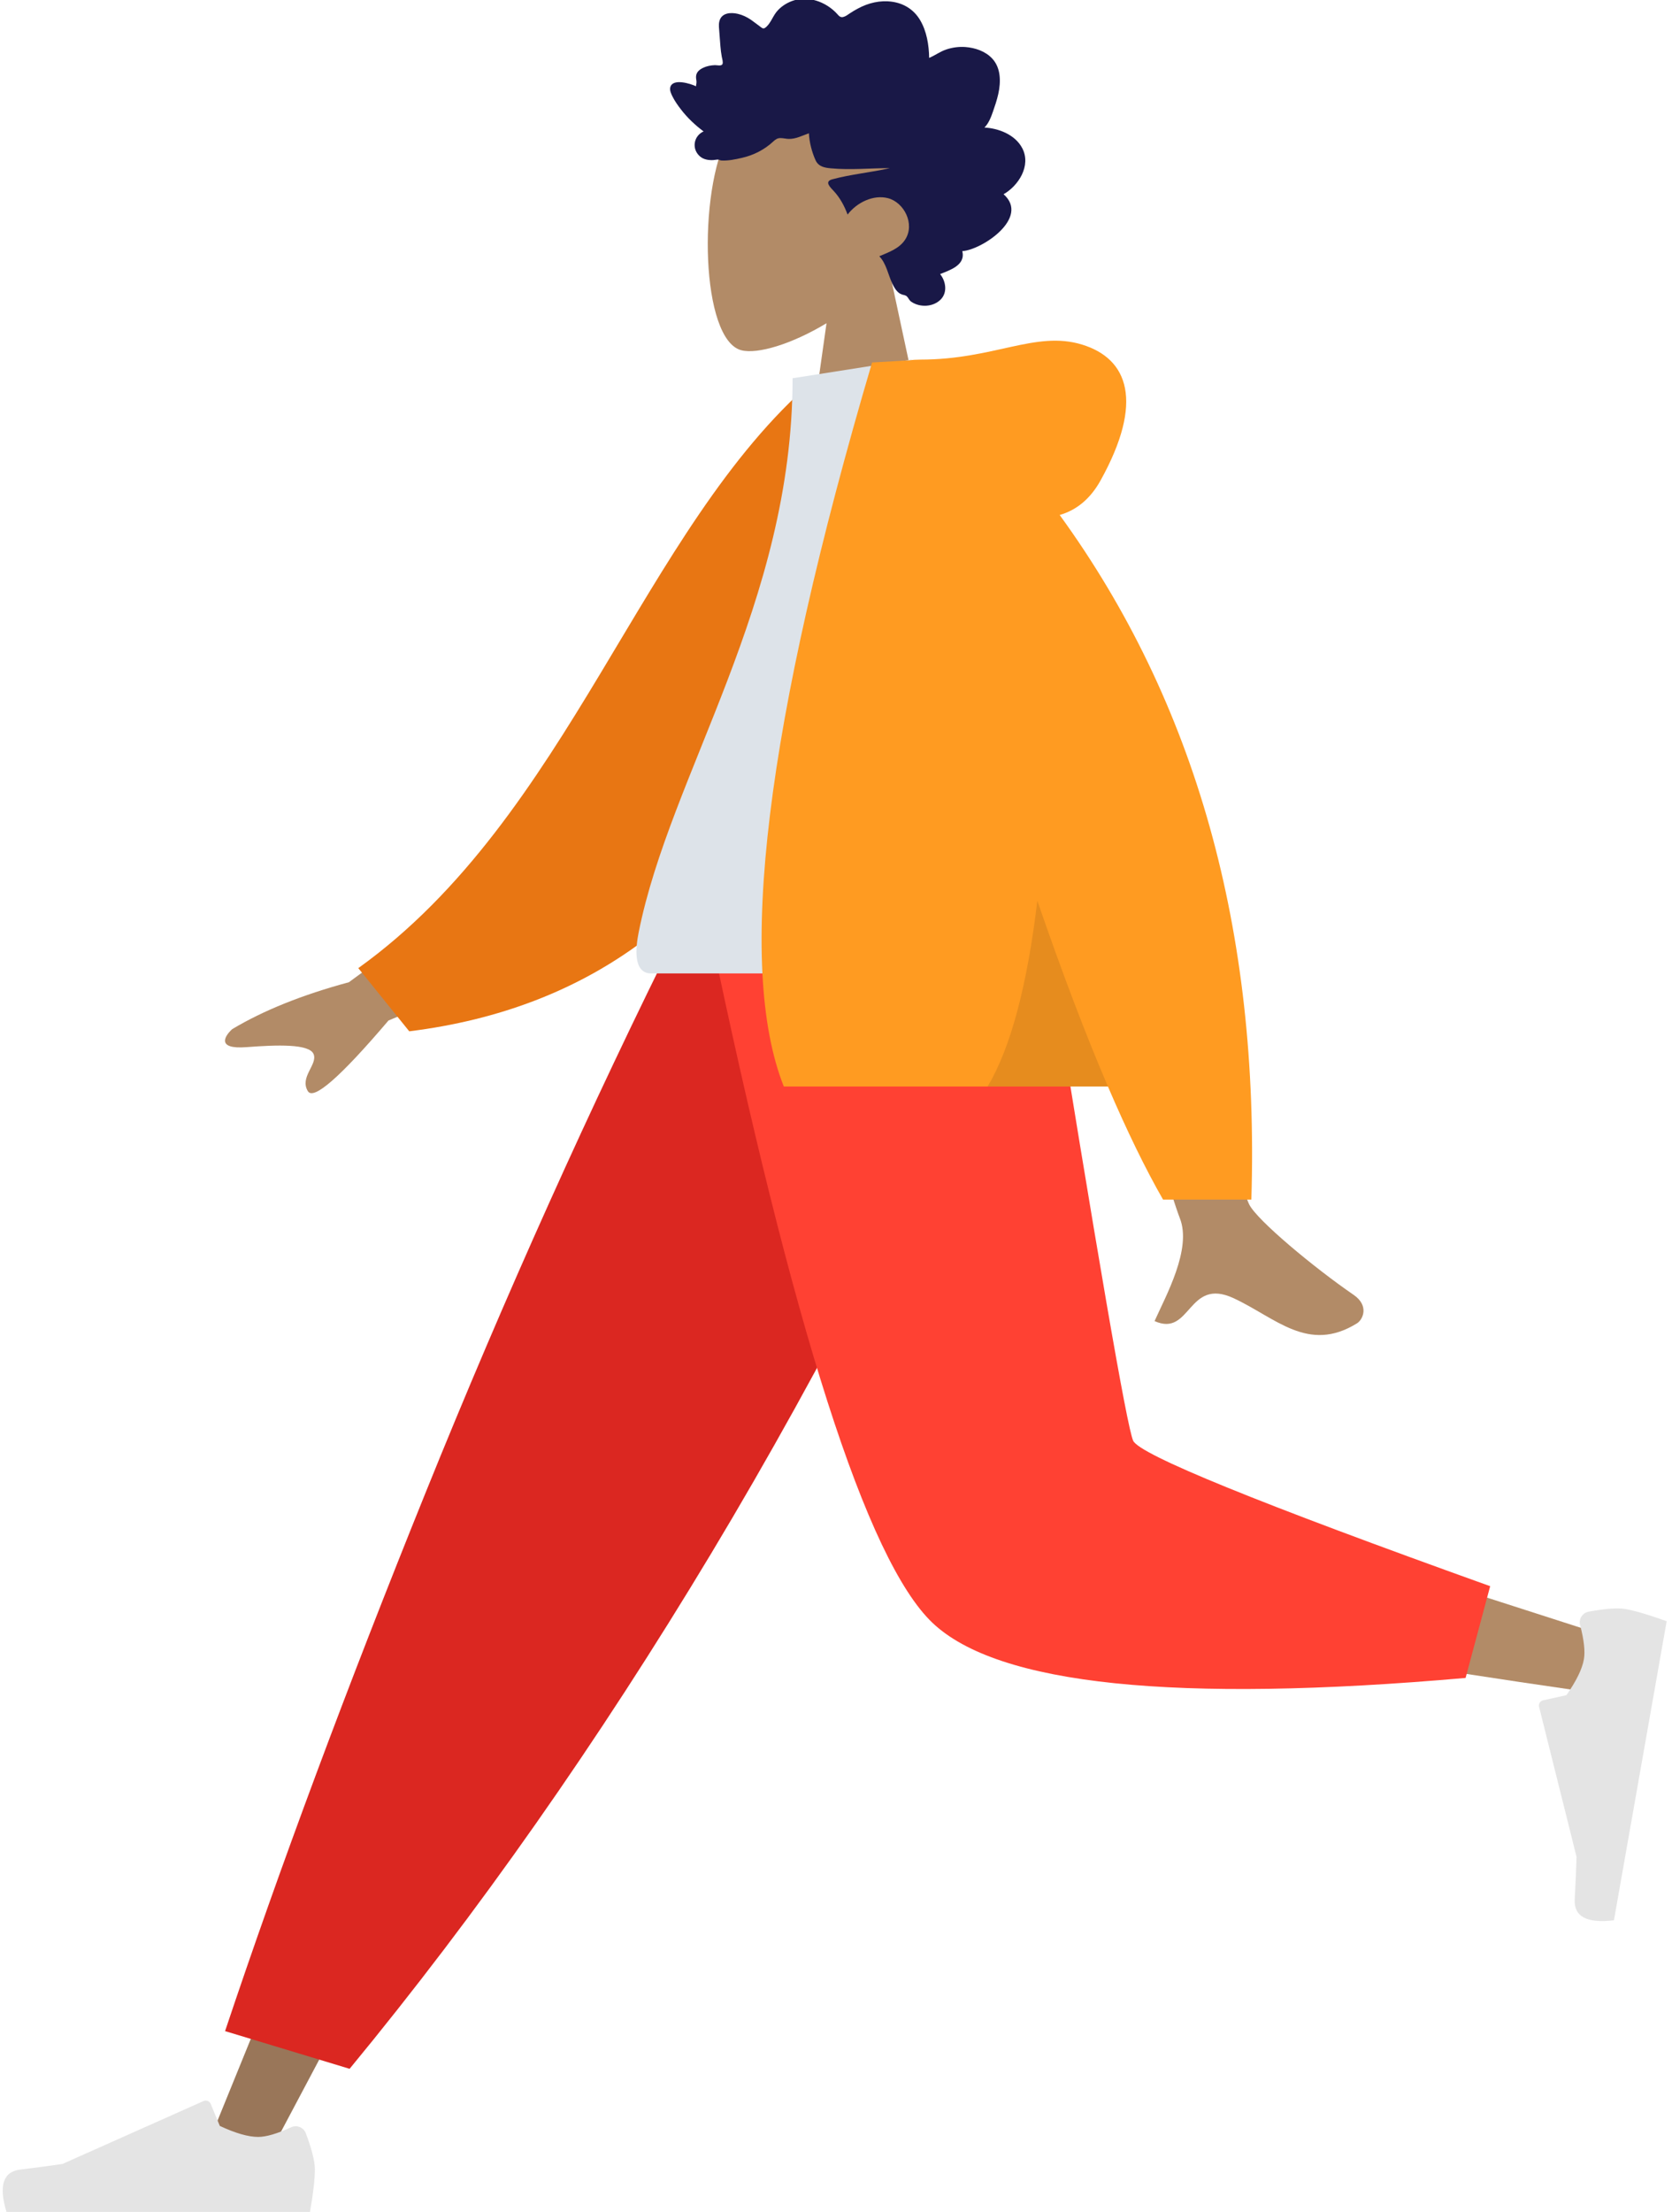 <svg width="242" height="320" viewBox="0 0 242 320" fill="none" xmlns="http://www.w3.org/2000/svg">
<path fill-rule="evenodd" clip-rule="evenodd" d="M105.444 19.412C100.93 27.826 101.466 49.169 107.3 50.673C109.627 51.273 114.583 49.804 119.627 46.763L116.461 69.164H135.157L128.721 39.164C132.311 34.951 134.74 29.787 134.334 24.002C133.164 7.331 109.958 10.998 105.444 19.412Z" fill="#B28B67"/>
<path fill-rule="evenodd" clip-rule="evenodd" d="M142.485 18.452C143.089 17.854 143.418 17 143.703 16.189C143.999 15.346 144.286 14.495 144.483 13.618C144.875 11.866 144.879 9.851 143.629 8.491C142.627 7.4 141.123 6.91 139.734 6.804C138.81 6.733 137.86 6.862 136.973 7.154C136.093 7.443 135.335 8.019 134.483 8.377C134.45 6.489 134.127 4.513 133.169 2.901C132.247 1.35 130.777 0.479 129.104 0.249C127.386 0.012 125.689 0.414 124.151 1.246C123.766 1.454 123.385 1.673 123.02 1.92C122.714 2.126 122.396 2.375 122.038 2.46C121.638 2.553 121.44 2.322 121.18 2.031C120.875 1.689 120.532 1.388 120.169 1.121C118.563 -0.06 116.456 -0.545 114.595 0.162C113.737 0.488 112.904 1.042 112.322 1.805C111.804 2.485 111.434 3.564 110.718 4.038C110.415 4.239 110.2 3.972 109.924 3.775C109.508 3.479 109.112 3.153 108.692 2.865C108.102 2.461 107.463 2.158 106.778 2C105.776 1.768 104.391 1.822 104.105 3.135C103.997 3.628 104.079 4.155 104.114 4.652C104.162 5.334 104.212 6.015 104.271 6.696C104.316 7.214 104.373 7.713 104.47 8.221C104.522 8.491 104.685 8.996 104.569 9.267C104.424 9.606 103.755 9.413 103.469 9.425C102.904 9.448 102.336 9.548 101.814 9.789C101.409 9.976 100.984 10.251 100.813 10.715C100.708 11 100.735 11.293 100.785 11.586C100.845 11.938 100.777 12.125 100.732 12.48C99.973 12.106 97.344 11.276 97.013 12.636C96.903 13.089 97.154 13.6 97.345 13.982C97.681 14.652 98.121 15.264 98.571 15.848C99.509 17.066 100.629 18.116 101.835 19.014C100.423 19.642 100.054 21.494 101.277 22.597C101.816 23.084 102.542 23.193 103.223 23.162C103.472 23.15 103.832 23.054 104.028 23.098C104.133 23.121 104.246 23.21 104.393 23.22C105.354 23.286 106.438 23.055 107.378 22.841C109.052 22.462 110.636 21.668 111.931 20.461C112.262 20.151 112.537 19.972 112.984 19.977C113.375 19.981 113.759 20.088 114.15 20.098C115.186 20.125 116.119 19.619 117.08 19.282C117.139 20.58 117.509 22.01 118.04 23.178C118.473 24.131 119.377 24.27 120.266 24.353C123.108 24.62 125.961 24.322 128.806 24.326C126.052 24.949 123.205 25.205 120.475 25.938C119.24 26.269 120.183 27.101 120.711 27.678C121.58 28.627 122.226 29.804 122.674 31.043C124.021 29.287 126.403 28.129 128.514 28.669C130.845 29.265 132.487 32.418 130.996 34.685C130.13 36.001 128.567 36.509 127.267 37.074C128.281 38.129 128.527 39.688 129.137 41C129.439 41.647 129.861 42.379 130.535 42.605C130.784 42.688 131.077 42.695 131.273 42.898C131.517 43.15 131.575 43.431 131.886 43.647C133.127 44.51 135.066 44.444 136.166 43.318C137.161 42.299 136.902 40.688 136.071 39.655C137.393 39.104 139.803 38.395 139.277 36.334C142.143 36.144 149.101 31.496 145.255 28.1C147.366 26.907 149.305 23.991 147.949 21.421C146.905 19.442 144.477 18.557 142.485 18.452Z" fill="#191847"/>
<path fill-rule="evenodd" clip-rule="evenodd" d="M139.831 133.82L81.947 230.592L38.55 312.405H29.203L101.914 133.82L139.831 133.82Z" fill="#997659"/>
<path fill-rule="evenodd" clip-rule="evenodd" d="M44.265 308.628C45.136 310.955 45.572 312.695 45.572 313.85C45.572 315.255 45.338 317.305 44.87 320C43.241 320 28.595 320 0.933 320C-0.208 316.225 0.451 314.188 2.911 313.887C5.371 313.586 7.414 313.314 9.041 313.071L29.463 303.967C29.856 303.792 30.316 303.969 30.491 304.362C30.494 304.368 30.497 304.375 30.5 304.382L31.813 307.566C34.09 308.629 35.941 309.16 37.364 309.16C38.521 309.16 40.118 308.693 42.157 307.758L42.157 307.758C42.939 307.4 43.864 307.743 44.222 308.525C44.238 308.559 44.252 308.593 44.265 308.628Z" fill="#E4E4E4"/>
<path fill-rule="evenodd" clip-rule="evenodd" d="M50.602 299.304L32.576 293.851C40.474 270.242 50.154 244.26 61.616 215.906C73.077 187.553 85.387 160.191 98.544 133.82H149.456C134.828 167.178 119.32 197.487 102.933 224.749C86.546 252.01 69.102 276.862 50.602 299.304Z" fill="#DB2721"/>
<path fill-rule="evenodd" clip-rule="evenodd" d="M143.635 133.82C149.098 167.827 159.635 211.274 160.63 212.614C161.293 213.508 185.159 221.506 232.228 236.606L230.208 244.849C174.079 236.75 144.503 230.467 141.482 225.999C136.95 219.297 114.32 166.353 105.555 133.82H143.635Z" fill="#B28B67"/>
<path fill-rule="evenodd" clip-rule="evenodd" d="M215.682 229.481L212.125 242.756C170.143 246.438 144.42 243.778 134.956 234.775C125.491 225.772 114.704 192.12 102.595 133.82H151.143C158.815 181.56 163.104 206.432 164.01 208.436C164.917 210.44 182.14 217.455 215.682 229.481Z" fill="#FF4133"/>
<path fill-rule="evenodd" clip-rule="evenodd" d="M229.923 233.172C232.365 232.718 234.155 232.591 235.293 232.792C236.676 233.036 238.654 233.622 241.227 234.551C240.944 236.156 238.401 250.579 233.597 277.82C229.682 278.289 227.789 277.286 227.92 274.811C228.051 272.337 228.138 270.277 228.182 268.632L222.762 246.94C222.658 246.523 222.912 246.1 223.329 245.996C223.337 245.994 223.344 245.992 223.351 245.991L226.715 245.251C228.156 243.193 229.001 241.463 229.248 240.061C229.449 238.921 229.266 237.267 228.7 235.098L228.7 235.098C228.483 234.265 228.982 233.414 229.814 233.197C229.85 233.187 229.886 233.179 229.923 233.172Z" fill="#E4E4E4"/>
<path fill-rule="evenodd" clip-rule="evenodd" d="M170.751 124.488L154.472 124.552C164.523 157 169.95 174.217 170.751 176.202C172.553 180.669 168.739 187.473 167.108 191.129C172.42 193.506 171.854 184.702 178.556 187.82C184.673 190.666 189.327 195.822 196.394 191.461C197.263 190.925 198.215 188.907 195.915 187.329C190.183 183.399 181.924 176.521 180.808 174.256C179.286 171.169 175.933 154.579 170.751 124.488ZM75.345 123.858L50.496 142.105C43.757 143.923 38.126 146.186 33.604 148.893C32.536 149.866 31.245 151.837 35.675 151.496C40.105 151.156 44.779 150.997 45.391 152.507C46.002 154.018 43.321 155.825 44.557 157.864C45.38 159.223 49.272 155.815 56.231 147.64L80.838 137.437L75.345 123.858Z" fill="#B28B67"/>
<path fill-rule="evenodd" clip-rule="evenodd" d="M124.488 56.179L117.752 55.024C92.76 76.614 82.494 118.091 51.859 140.064L59.233 149.204C112.379 142.623 125.552 92.031 124.488 56.179Z" fill="#E87613"/>
<path fill-rule="evenodd" clip-rule="evenodd" d="M153.853 140.831C126.843 140.831 106.976 140.831 94.251 140.831C91.527 140.831 92.04 136.899 92.434 134.914C96.978 112.011 114.715 87.323 114.715 54.722L131.907 52.026C146.127 74.896 151.044 103.053 153.853 140.831Z" fill="#DDE3E9"/>
<path fill-rule="evenodd" clip-rule="evenodd" d="M133.202 52.026C132.621 52.026 132.089 52.062 131.606 52.135L126.221 52.442C110.779 104.776 106.521 139.691 113.445 157.19L160.357 157.191C163.136 163.672 165.796 169.124 168.335 173.549H181.118C182.321 134.651 173.073 101.637 153.374 74.506C155.871 73.788 157.848 72.115 159.306 69.484C165.59 58.146 163.32 51.903 156.605 49.851C149.89 47.799 143.901 52.026 133.202 52.026Z" fill="#FF9B21"/>
<path fill-rule="evenodd" clip-rule="evenodd" d="M142.947 157.19L160.356 157.191C157.114 149.631 153.709 140.672 150.141 130.313C148.666 142.657 146.268 151.616 142.947 157.19Z" fill="black" fill-opacity="0.1"/>
</svg>

